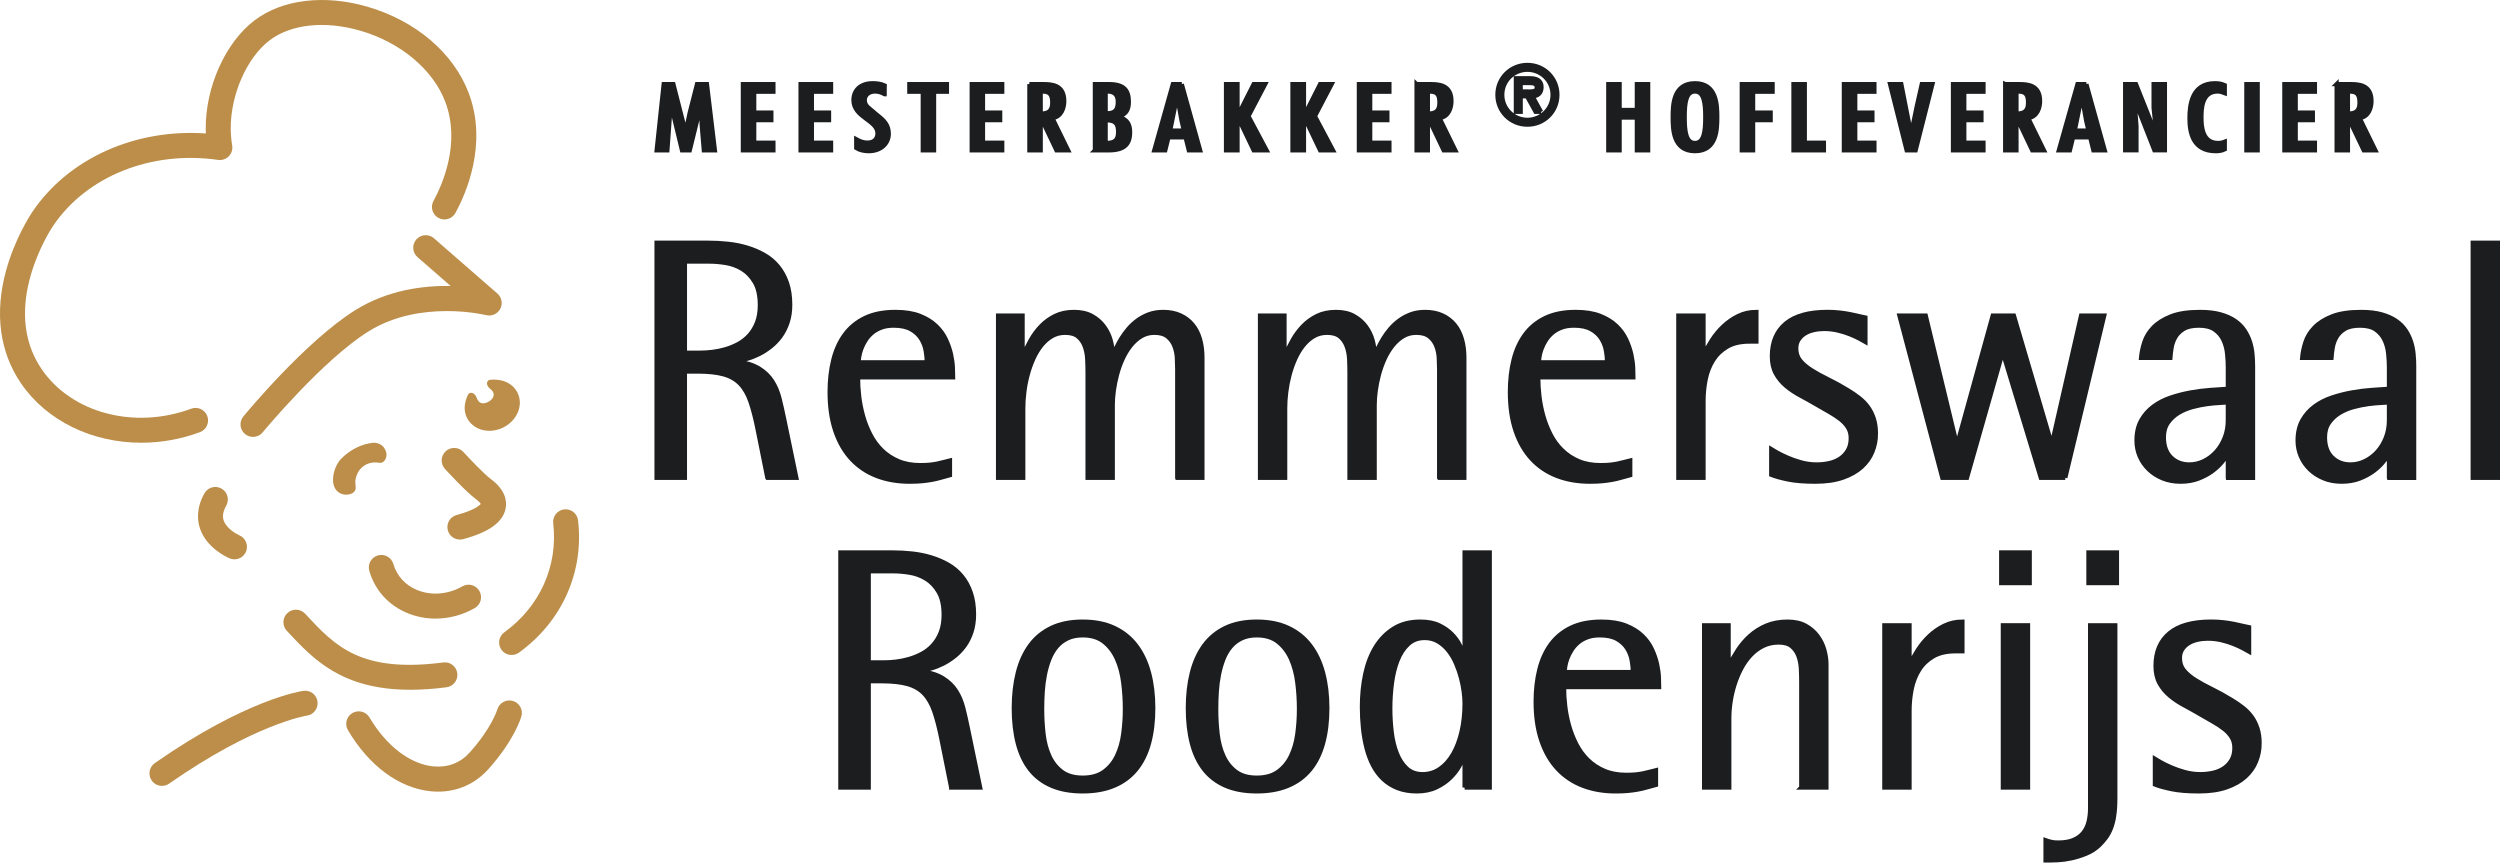<?xml version="1.0" encoding="UTF-8"?>
<svg xmlns="http://www.w3.org/2000/svg" viewBox="0 0 419.983 144.896">
  <g id="Layer_1" data-name="Layer 1">
    <g>
      <g>
        <path d="M42.505,73.398c-.471,0-.943-.157-1.335-.479-.896-.738-1.024-2.062-.287-2.958.422-.513,10.444-12.632,18.782-17.847,5.464-3.417,11.506-4.156,16.036-4.071l-5.562-4.847c-.875-.762-.966-2.09-.204-2.965.762-.874,2.091-.966,2.965-.204l10.662,9.29c.734.639.933,1.699.48,2.561-.452.862-1.44,1.297-2.38,1.06-.105-.026-11.077-2.695-19.769,2.741-7.754,4.849-17.666,16.833-17.765,16.954-.416.504-1.017.766-1.624.766Z" fill="#bc8e49"/>
        <path d="M77.257,90.646c-.928,0-1.776-.619-2.028-1.558-.301-1.121.364-2.274,1.485-2.575,2.974-.798,3.844-1.606,4.055-1.86-.096-.155-.343-.454-.869-.842-1.632-1.208-4.797-4.651-5.152-5.04-.783-.856-.724-2.186.133-2.969.856-.784,2.186-.725,2.969.132,1.237,1.353,3.567,3.77,4.55,4.498,2.528,1.869,2.779,3.733,2.545,4.968-.438,2.309-2.773,4.001-7.141,5.174-.183.049-.366.072-.546.072ZM80.815,84.746h.01-.01Z" fill="#bc8e49"/>
        <path d="M27.213,132.021c-.664,0-1.316-.312-1.725-.898-.665-.951-.432-2.262.52-2.927,15.362-10.729,24.579-12.087,24.964-12.139,1.151-.165,2.21.647,2.367,1.798.157,1.147-.644,2.205-1.79,2.365-.138.021-8.771,1.392-23.134,11.423-.367.256-.786.378-1.202.378Z" fill="#bc8e49"/>
        <path d="M68.939,115.876c-11.514,0-16.305-5.137-20.604-9.744l-.158-.168c-.792-.849-.746-2.179.103-2.971.849-.794,2.178-.747,2.971.102l.158.17c4.917,5.271,9.166,9.82,23.059,8.025,1.15-.158,2.205.663,2.354,1.814s-.664,2.205-1.815,2.354c-2.21.286-4.226.418-6.067.418Z" fill="#bc8e49"/>
        <path d="M85.951,110.033c-.652,0-1.295-.302-1.706-.871-.68-.941-.467-2.255.474-2.935,5.981-4.317,9.053-11.167,8.217-18.321-.135-1.153.69-2.197,1.843-2.332,1.16-.132,2.197.69,2.332,1.843,1.016,8.69-2.697,16.996-9.932,22.218-.372.269-.802.397-1.228.397Z" fill="#bc8e49"/>
        <path d="M73.168,103.919c-1.576,0-3.139-.288-4.599-.873-3.239-1.296-5.557-3.827-6.527-7.127-.327-1.113.31-2.282,1.424-2.609,1.114-.324,2.282.31,2.609,1.424.599,2.037,2.039,3.604,4.056,4.41,2.375.952,5.19.713,7.528-.637,1.004-.582,2.291-.234,2.871.77.58,1.006.236,2.291-.77,2.871-2.033,1.174-4.324,1.771-6.591,1.771Z" fill="#bc8e49"/>
        <path d="M39.39,93.964c-.269,0-.542-.052-.807-.162-.389-.162-3.834-1.683-4.974-4.981-.451-1.306-.69-3.396.732-5.939.567-1.013,1.848-1.376,2.86-.809,1.013.567,1.375,1.847.809,2.86-.536.959-.678,1.777-.432,2.502.441,1.302,2.052,2.241,2.636,2.493,1.061.458,1.559,1.689,1.107,2.754-.34.8-1.115,1.282-1.932,1.282Z" fill="#bc8e49"/>
        <path d="M23.742,74.378c-8.167,0-15.867-3.596-20.231-10.005C-.062,59.126-.928,52.599,1.006,45.499c1.478-5.424,4.123-9.445,4.419-9.886,6.065-9.014,17.306-14.025,29.153-13.193-.01-.23-.016-.459-.018-.688-.072-7.073,3.305-14.607,8.213-18.321C47.417-.105,54.487-.963,61.686,1.117c8.138,2.351,14.515,7.78,17.059,14.525,3.231,8.569-.487,16.934-2.235,20.132-.557,1.019-1.834,1.391-2.853.836-1.019-.557-1.393-1.834-.836-2.853,1.47-2.689,4.607-9.693,1.99-16.632-2.047-5.428-7.523-10.015-14.292-11.97-5.931-1.714-11.617-1.111-15.21,1.606-3.852,2.915-6.604,9.192-6.546,14.926.01.917.091,1.842.243,2.75.11.662-.102,1.336-.57,1.815-.469.48-1.142.705-1.802.611-11.222-1.615-22.099,2.74-27.721,11.095-.372.552-9.017,13.636-1.927,24.047,5.036,7.395,15.606,10.193,25.135,6.654,1.087-.406,2.298.15,2.702,1.238.404,1.088-.15,2.298-1.238,2.702-3.233,1.201-6.575,1.777-9.842,1.777Z" fill="#bc8e49"/>
        <path d="M73.601,132.99c-.407,0-.819-.021-1.235-.062-5.305-.524-10.375-4.265-13.911-10.26-.589-1-.257-2.288.743-2.878,1.001-.589,2.288-.257,2.878.743,2.805,4.756,6.806,7.825,10.703,8.211,2.432.241,4.556-.572,6.148-2.352,3.702-4.139,4.61-7.171,4.619-7.201.322-1.107,1.477-1.76,2.59-1.445,1.111.312,1.765,1.454,1.461,2.567-.043.158-1.106,3.929-5.537,8.882-2.212,2.472-5.181,3.794-8.459,3.794Z" fill="#bc8e49"/>
      </g>
      <path d="M64.846,76.912c.218-.636-.034-1.316-.368-1.751-.4-.521-1.053-.788-1.752-.785-1.932.169-3.944,1.175-5.436,2.722-1.217,1.253-1.975,4.179-.62,5.439.251.234.682.488,1.194.551.503.061,1.29-.031,1.695-.546.464-.59-.07-1.102.232-2.29.065-.256.331-1.244,1.242-1.927.814-.61,1.703-.647,2.056-.642.497.007.815.177,1.193-.03.381-.209.521-.618.563-.741Z" fill="#bc8e49"/>
      <path d="M78.19,67.499c.126-.495.402-1.323.657-1.443.666-.307,1.127.452,1.239.777.447,1.304,1.501.965,2.117.572.616-.393,1.236-1.258.117-2.107-.28-.214-.813-.888-.284-1.384.203-.192,1.106-.155,1.634-.099,1.582.168,2.94,1.107,3.452,2.588.639,1.834-.232,3.893-1.969,5.058-1.734,1.167-4.044,1.247-5.618.042-1.272-.971-1.726-2.519-1.346-4.004" fill="#bc8e49"/>
    </g>
  </g>
  <g id="Laag_2" data-name="Laag 2">
    <path d="M128.916,80.267l-1.622-8.075c-.373-1.863-.772-3.425-1.201-4.681-.429-1.258-1.001-2.264-1.719-3.018-.718-.755-1.643-1.29-2.781-1.607-1.135-.317-2.588-.476-4.359-.476h-2.178v17.858h-4.752v-39.486h8.692c1.099,0,2.209.059,3.326.181,1.118.12,2.183.335,3.198.642,1.016.308,1.966.713,2.852,1.216.884.503,1.649,1.142,2.29,1.914.644.774,1.152,1.69,1.524,2.754.373,1.06.559,2.3.559,3.716,0,1.099-.149,2.092-.447,2.976-.298.886-.694,1.663-1.189,2.334-.493.671-1.057,1.253-1.69,1.746-.634.494-1.275.904-1.927,1.23-.652.327-1.294.578-1.927.755-.633.176-1.202.285-1.705.322v.139c1.546.242,2.779.652,3.704,1.23.921.578,1.646,1.285,2.178,2.124.532.838.931,1.794,1.203,2.864.269,1.072.525,2.203.769,3.396l2.066,9.948h-4.861ZM127.658,51.26c0-1.602-.284-2.888-.852-3.856-.569-.969-1.277-1.709-2.124-2.222-.848-.512-1.761-.847-2.74-1.006-.976-.157-1.877-.237-2.696-.237h-4.19v15.314h2.625c.596,0,1.253-.042,1.971-.125.716-.085,1.448-.234,2.193-.447.745-.215,1.468-.508,2.166-.881.698-.373,1.318-.857,1.858-1.453.54-.596.974-1.309,1.299-2.138.325-.83.489-1.812.489-2.949Z" fill="#1b1d1f" stroke="#1b1d1f" stroke-miterlimit="10" stroke-width=".72"/>
    <path d="M144.132,63.388c0,1.006.064,2.068.195,3.186.13,1.118.351,2.222.655,3.311.308,1.091.718,2.134,1.23,3.13.513.998,1.162,1.878,1.944,2.642.782.764,1.704,1.369,2.766,1.816s2.292.671,3.689.671c.615,0,1.147-.024,1.594-.069.447-.048.85-.107,1.216-.181.362-.075.715-.159,1.06-.252s.713-.186,1.104-.28v2.459c-.559.149-1.08.293-1.565.434-.484.139-.982.256-1.494.349-.515.093-1.063.168-1.649.224s-1.272.085-2.054.085c-2.031,0-3.87-.318-5.52-.952-1.65-.632-3.059-1.579-4.234-2.835-1.172-1.258-2.08-2.827-2.723-4.708-.644-1.882-.965-4.072-.965-6.568,0-1.956.207-3.753.617-5.393.41-1.639,1.052-3.055,1.927-4.248.876-1.192,2.012-2.124,3.409-2.795,1.397-.671,3.093-1.006,5.086-1.006,1.621,0,2.984.218,4.095.655,1.108.439,2.019,1.003,2.737,1.692.718.689,1.272,1.456,1.663,2.305.391.847.674,1.677.854,2.486.176.811.278,1.562.305,2.251.03.689.044,1.22.044,1.592h-15.985ZM155.52,58.931c-.122-.716-.379-1.392-.769-2.026-.393-.633-.955-1.16-1.69-1.578-.738-.42-1.711-.63-2.922-.63-.82,0-1.533.117-2.139.351-.605.232-1.121.535-1.55.908-.429.373-.788.793-1.075,1.258-.29.466-.518.926-.684,1.382-.169.457-.284.891-.349,1.301-.068.41-.098.735-.098.977h11.456c0-.578-.061-1.225-.179-1.943Z" fill="#1b1d1f" stroke="#1b1d1f" stroke-miterlimit="10" stroke-width=".72"/>
    <path d="M197.771,80.267v-18.305c0-.52-.019-1.131-.056-1.829-.037-.699-.178-1.365-.42-1.998-.244-.633-.627-1.164-1.148-1.592-.525-.428-1.262-.644-2.215-.644-.82,0-1.558.196-2.212.586-.654.393-1.243.915-1.765,1.565-.525.654-.977,1.399-1.36,2.236-.383.84-.696,1.711-.938,2.613-.242.904-.425,1.799-.547,2.683-.12.886-.181,1.7-.181,2.446v12.24h-4.219v-17.634c0-.725-.02-1.485-.058-2.276-.037-.793-.176-1.519-.418-2.18-.242-.662-.615-1.206-1.118-1.634-.503-.428-1.229-.644-2.18-.644-.82,0-1.562.191-2.222.572-.661.383-1.253.899-1.775,1.551-.522.652-.972,1.402-1.355,2.249-.383.849-.698,1.743-.948,2.683-.254.942-.44,1.897-.559,2.866-.122.969-.183,1.89-.183,2.766v11.681h-4.221v-27.247h4.109v6.707h.108c.352-.855.776-1.722,1.27-2.598.491-.876,1.077-1.663,1.758-2.361.677-.699,1.468-1.267,2.371-1.706.901-.437,1.948-.655,3.137-.655s2.195.227,3.015.684c.818.456,1.487,1.038,2.009,1.746s.898,1.482,1.13,2.319c.232.84.349,1.641.349,2.405h.124c.112-.317.279-.713.503-1.189.222-.474.498-.977.823-1.509.327-.53.713-1.062,1.16-1.592.445-.532.962-1.011,1.548-1.439.586-.429,1.233-.772,1.941-1.035.708-.259,1.499-.39,2.375-.39,1.097,0,2.059.19,2.889.572.828.381,1.518.908,2.066,1.579.549.671.959,1.477,1.23,2.417.269.942.403,1.97.403,3.087v20.205h-4.219Z" fill="#1b1d1f" stroke="#1b1d1f" stroke-miterlimit="10" stroke-width=".72"/>
    <path d="M241.771,80.267v-18.305c0-.52-.019-1.131-.058-1.829-.037-.699-.176-1.365-.42-1.998-.241-.633-.623-1.164-1.148-1.592-.522-.428-1.26-.644-2.212-.644-.823,0-1.562.196-2.215.586-.654.393-1.241.915-1.765,1.565-.522.654-.976,1.399-1.358,2.236-.383.84-.694,1.711-.938,2.613-.244.904-.425,1.799-.545,2.683-.122.886-.183,1.7-.183,2.446v12.24h-4.221v-17.634c0-.725-.017-1.485-.054-2.276-.037-.793-.178-1.519-.42-2.18-.242-.662-.615-1.206-1.118-1.634-.503-.428-1.23-.644-2.18-.644-.82,0-1.56.191-2.22.572-.664.383-1.253.899-1.775,1.551-.522.652-.976,1.402-1.355,2.249-.383.849-.701,1.743-.952,2.683-.251.942-.437,1.897-.559,2.866s-.181,1.89-.181,2.766v11.681h-4.219v-27.247h4.107v6.707h.108c.354-.855.777-1.722,1.269-2.598.494-.876,1.08-1.663,1.758-2.361.679-.699,1.47-1.267,2.371-1.706.903-.437,1.95-.655,3.14-.655s2.195.227,3.013.684c.818.456,1.487,1.038,2.009,1.746.52.708.898,1.482,1.13,2.319.232.84.349,1.641.349,2.405h.124c.112-.317.28-.713.503-1.189.224-.474.498-.977.823-1.509.325-.53.711-1.062,1.158-1.592.447-.532.964-1.011,1.551-1.439.586-.429,1.233-.772,1.941-1.035.706-.259,1.497-.39,2.371-.39,1.099,0,2.063.19,2.891.572.828.381,1.516.908,2.066,1.579s.959,1.477,1.228,2.417c.271.942.407,1.97.407,3.087v20.205h-4.221Z" fill="#1b1d1f" stroke="#1b1d1f" stroke-miterlimit="10" stroke-width=".72"/>
    <path d="M258.411,63.388c0,1.006.066,2.068.195,3.186.132,1.118.351,2.222.657,3.311.308,1.091.718,2.134,1.23,3.13.511.998,1.16,1.878,1.943,2.642s1.706,1.369,2.766,1.816c1.064.447,2.293.671,3.689.671.617,0,1.147-.024,1.594-.069.447-.048.852-.107,1.216-.181.362-.075.716-.159,1.062-.252.344-.093.711-.186,1.104-.28v2.459c-.559.149-1.08.293-1.565.434-.484.139-.984.256-1.495.349-.513.093-1.062.168-1.65.224-.586.056-1.272.085-2.054.085-2.029,0-3.87-.318-5.518-.952-1.65-.632-3.06-1.579-4.234-2.835-1.174-1.258-2.081-2.827-2.725-4.708-.642-1.882-.964-4.072-.964-6.568,0-1.956.205-3.753.615-5.393.41-1.639,1.052-3.055,1.929-4.248.874-1.192,2.012-2.124,3.408-2.795,1.399-.671,3.093-1.006,5.088-1.006,1.619,0,2.984.218,4.093.655,1.108.439,2.021,1.003,2.739,1.692.716.689,1.27,1.456,1.663,2.305.39.847.674,1.677.852,2.486.176.811.28,1.562.307,2.251.029.689.042,1.22.042,1.592h-15.985ZM269.799,58.931c-.122-.716-.378-1.392-.769-2.026-.391-.633-.955-1.16-1.69-1.578-.737-.42-1.709-.63-2.921-.63-.82,0-1.531.117-2.137.351-.606.232-1.121.535-1.551.908-.427.373-.786.793-1.075,1.258-.29.466-.516.926-.684,1.382-.168.457-.285.891-.349,1.301-.066.41-.098.735-.098.977h11.457c0-.578-.061-1.225-.181-1.943Z" fill="#1b1d1f" stroke="#1b1d1f" stroke-miterlimit="10" stroke-width=".72"/>
    <path d="M293.859,57.379c-1.49,0-2.729.289-3.718.867-.986.578-1.773,1.336-2.361,2.278-.586.94-1.001,2.007-1.243,3.199-.242,1.192-.362,2.413-.362,3.662v12.882h-4.221v-27.247h4.221v6.483h.112c.335-.743.772-1.536,1.313-2.375s1.177-1.607,1.914-2.305c.737-.699,1.57-1.277,2.502-1.733.931-.457,1.948-.684,3.045-.684v4.973h-1.201Z" fill="#1b1d1f" stroke="#1b1d1f" stroke-miterlimit="10" stroke-width=".72"/>
    <path d="M315.139,72.834c0,1.062-.197,2.078-.588,3.047s-.998,1.826-1.817,2.571c-.82.745-1.872,1.341-3.157,1.789s-2.821.671-4.61.671c-1.883,0-3.425-.127-4.627-.378-1.199-.252-2.127-.508-2.779-.769v-4.304c.149.093.462.274.937.545.474.269,1.06.559,1.761.865.698.308,1.47.578,2.317.811.849.232,1.721.349,2.615.349.783,0,1.521-.085,2.222-.251.698-.169,1.302-.434,1.816-.798.511-.362.921-.82,1.23-1.369.308-.55.461-1.216.461-1.998,0-.689-.152-1.286-.461-1.789-.308-.503-.728-.964-1.257-1.384-.532-.418-1.152-.828-1.86-1.23-.708-.4-1.463-.833-2.263-1.299-.857-.503-1.724-.988-2.6-1.453-.876-.466-1.672-.996-2.39-1.594-.718-.595-1.299-1.294-1.746-2.095s-.671-1.778-.671-2.935c0-2.364.777-4.195,2.332-5.491,1.557-1.294,3.89-1.941,7.002-1.941.727,0,1.416.037,2.068.112.652.075,1.248.166,1.788.278.54.112,1.025.22,1.453.322.429.103.782.183,1.062.237v4.082c-.224-.13-.564-.317-1.019-.559-.457-.242-.989-.484-1.592-.728-.606-.241-1.277-.451-2.012-.628-.738-.176-1.506-.266-2.307-.266-.615,0-1.206.066-1.775.196s-1.067.33-1.494.601c-.43.269-.774.61-1.035,1.02s-.391.894-.391,1.453c0,.82.227,1.509.684,2.068.457.559,1.08,1.091,1.873,1.592.791.505,1.714,1.011,2.767,1.524,1.05.512,2.175,1.131,3.367,1.858.65.391,1.267.811,1.843,1.258.579.447,1.077.954,1.497,1.523.417.567.749,1.219.991,1.956.242.735.364,1.578.364,2.529Z" fill="#1b1d1f" stroke="#1b1d1f" stroke-miterlimit="10" stroke-width=".72"/>
    <path d="M346.953,80.267h-4.107l-6.343-20.903h-.112l-5.953,20.903h-4.136l-7.21-27.247h4.415l5.198,21.519h.112l5.951-21.519h3.55l6.287,21.35h.141l4.862-21.35h3.885l-6.541,27.247Z" fill="#1b1d1f" stroke="#1b1d1f" stroke-miterlimit="10" stroke-width=".72"/>
    <path d="M374.269,80.267v-3.828h-.112c-.205.335-.516.754-.937,1.257-.42.503-.948.993-1.592,1.467-.644.476-1.407.886-2.293,1.23-.884.345-1.894.518-3.032.518-1.097,0-2.1-.188-3.004-.559-.903-.373-1.68-.875-2.332-1.511-.652-.632-1.155-1.363-1.509-2.193-.354-.828-.532-1.699-.532-2.613,0-1.341.261-2.476.782-3.408.522-.931,1.213-1.714,2.07-2.347.857-.633,1.829-1.133,2.92-1.495,1.091-.364,2.202-.647,3.34-.852,1.135-.205,2.244-.345,3.325-.42,1.081-.075,2.049-.139,2.906-.196v-3.604c0-.726-.042-1.499-.127-2.32-.081-.818-.288-1.578-.613-2.276-.327-.699-.81-1.277-1.453-1.733-.643-.457-1.533-.686-2.669-.686-1.099,0-1.956.188-2.571.559-.615.374-1.081.835-1.397,1.384-.317.55-.527,1.136-.628,1.761-.103.623-.173,1.198-.21,1.719h-4.918c.074-.84.256-1.711.545-2.613.288-.904.796-1.733,1.523-2.488.727-.754,1.714-1.379,2.962-1.871,1.248-.494,2.869-.74,4.862-.74,1.341,0,2.491.134,3.45.405.96.269,1.772.633,2.432,1.089.66.457,1.192.987,1.592,1.594.401.605.708,1.243.925,1.914.213.671.352,1.355.417,2.054.066.698.098,1.374.098,2.026v18.779h-4.219ZM374.269,67.609c-.242.019-.679.041-1.313.069-.634.027-1.348.093-2.138.195-.793.103-1.622.271-2.49.503-.864.234-1.653.564-2.361.992-.708.429-1.294.974-1.76,1.634-.466.662-.699,1.477-.699,2.446,0,1.472.407,2.603,1.216,3.396.81.791,1.831,1.187,3.06,1.187.857,0,1.677-.191,2.459-.572.783-.383,1.472-.904,2.068-1.565.596-.662,1.07-1.445,1.426-2.347.352-.904.53-1.887.53-2.949v-2.989Z" fill="#1b1d1f" stroke="#1b1d1f" stroke-miterlimit="10" stroke-width=".72"/>
    <path d="M401.334,80.267v-3.828h-.112c-.205.335-.516.754-.937,1.257s-.948.993-1.592,1.467c-.644.476-1.407.886-2.293,1.23-.884.345-1.893.518-3.032.518-1.097,0-2.1-.188-3.004-.559-.903-.373-1.68-.875-2.332-1.511-.652-.632-1.155-1.363-1.509-2.193-.354-.828-.532-1.699-.532-2.613,0-1.341.261-2.476.783-3.408.522-.931,1.213-1.714,2.07-2.347.857-.633,1.829-1.133,2.92-1.495,1.091-.364,2.202-.647,3.34-.852,1.135-.205,2.244-.345,3.325-.42,1.08-.075,2.049-.139,2.906-.196v-3.604c0-.726-.042-1.499-.127-2.32-.081-.818-.288-1.578-.613-2.276-.327-.699-.81-1.277-1.453-1.733-.644-.457-1.533-.686-2.669-.686-1.099,0-1.956.188-2.571.559-.615.374-1.08.835-1.397,1.384-.317.55-.527,1.136-.628,1.761-.103.623-.173,1.198-.21,1.719h-4.918c.075-.84.256-1.711.545-2.613.288-.904.796-1.733,1.523-2.488.727-.754,1.714-1.379,2.962-1.871,1.248-.494,2.869-.74,4.862-.74,1.341,0,2.491.134,3.45.405.96.269,1.772.633,2.432,1.089.661.457,1.192.987,1.592,1.594.401.605.708,1.243.925,1.914.214.671.352,1.355.417,2.054.066.698.098,1.374.098,2.026v18.779h-4.219ZM401.334,67.609c-.242.019-.679.041-1.313.069-.633.027-1.348.093-2.137.195-.793.103-1.622.271-2.49.503-.864.234-1.653.564-2.361.992-.708.429-1.294.974-1.76,1.634-.466.662-.699,1.477-.699,2.446,0,1.472.406,2.603,1.216,3.396.81.791,1.831,1.187,3.061,1.187.857,0,1.677-.191,2.459-.572.782-.383,1.472-.904,2.068-1.565.596-.662,1.07-1.445,1.426-2.347.352-.904.53-1.887.53-2.949v-2.989Z" fill="#1b1d1f" stroke="#1b1d1f" stroke-miterlimit="10" stroke-width=".72"/>
    <path d="M415.403,80.267v-39.486h4.221v39.486h-4.221Z" fill="#1b1d1f" stroke="#1b1d1f" stroke-miterlimit="10" stroke-width=".72"/>
    <path d="M159.795,132.296l-1.622-8.075c-.373-1.863-.772-3.425-1.201-4.681-.429-1.258-1.001-2.264-1.719-3.018-.718-.755-1.643-1.29-2.781-1.607-1.135-.317-2.588-.476-4.359-.476h-2.178v17.858h-4.752v-39.486h8.692c1.099,0,2.208.059,3.326.181,1.118.12,2.183.335,3.197.642,1.016.308,1.966.713,2.852,1.216.884.503,1.649,1.142,2.29,1.914.644.774,1.152,1.69,1.524,2.754.373,1.06.559,2.3.559,3.716,0,1.099-.149,2.092-.447,2.976-.298.886-.694,1.663-1.189,2.334-.493.671-1.057,1.253-1.69,1.746-.634.494-1.275.904-1.927,1.23-.652.327-1.294.578-1.927.755-.633.176-1.202.285-1.706.322v.139c1.546.242,2.779.652,3.704,1.23.921.578,1.646,1.285,2.178,2.124.532.838.931,1.794,1.203,2.864.269,1.072.525,2.203.769,3.396l2.066,9.948h-4.861ZM158.536,103.289c0-1.602-.284-2.888-.852-3.856-.569-.969-1.277-1.709-2.124-2.222-.849-.512-1.761-.847-2.74-1.006-.976-.157-1.877-.237-2.696-.237h-4.19v15.314h2.625c.596,0,1.253-.042,1.971-.125.716-.085,1.448-.234,2.193-.447.745-.215,1.468-.508,2.166-.881.698-.373,1.318-.857,1.858-1.453.54-.596.974-1.309,1.299-2.138.325-.83.489-1.812.489-2.949Z" fill="#1b1d1f" stroke="#1b1d1f" stroke-miterlimit="10" stroke-width=".72"/>
    <path d="M193.732,118.967c0,2.198-.237,4.163-.711,5.896s-1.197,3.196-2.166,4.388-2.198,2.105-3.689,2.737c-1.49.633-3.25.952-5.282.952s-3.777-.318-5.24-.952c-1.461-.632-2.659-1.545-3.591-2.737s-1.619-2.656-2.066-4.388c-.447-1.733-.671-3.697-.671-5.896,0-2.181.224-4.16.671-5.94.447-1.778,1.135-3.306,2.066-4.583.931-1.275,2.129-2.263,3.591-2.962,1.463-.698,3.211-1.047,5.24-1.047s3.792.349,5.282,1.047c1.49.699,2.72,1.687,3.689,2.962.969,1.277,1.692,2.805,2.166,4.583.474,1.78.711,3.758.711,5.94ZM188.983,119.133c0-1.489-.095-2.976-.281-4.456-.186-1.482-.539-2.81-1.06-3.982-.522-1.175-1.243-2.129-2.168-2.866-.921-.735-2.117-1.104-3.59-1.104-.969,0-1.812.169-2.527.505-.718.335-1.328.796-1.832,1.382-.501.588-.911,1.282-1.23,2.083-.315.801-.567,1.662-.754,2.585-.186.921-.313,1.882-.378,2.878-.064.998-.098,1.99-.098,2.976,0,1.399.08,2.786.237,4.165.159,1.379.484,2.613.979,3.702.494,1.091,1.189,1.97,2.083,2.64.894.671,2.066,1.006,3.519,1.006,1.473,0,2.669-.335,3.59-1.006.925-.671,1.646-1.55,2.168-2.64.522-1.089.874-2.324,1.06-3.702.186-1.379.281-2.766.281-4.165Z" fill="#1b1d1f" stroke="#1b1d1f" stroke-miterlimit="10" stroke-width=".72"/>
    <path d="M222.976,118.967c0,2.198-.237,4.163-.713,5.896-.474,1.733-1.196,3.196-2.164,4.388s-2.198,2.105-3.689,2.737c-1.49.633-3.252.952-5.282.952s-3.778-.318-5.24-.952c-1.462-.632-2.659-1.545-3.591-2.737s-1.621-2.656-2.068-4.388c-.447-1.733-.671-3.697-.671-5.896,0-2.181.224-4.16.671-5.94.447-1.778,1.136-3.306,2.068-4.583.931-1.275,2.129-2.263,3.591-2.962,1.461-.698,3.209-1.047,5.24-1.047s3.792.349,5.282,1.047c1.49.699,2.72,1.687,3.689,2.962.969,1.277,1.69,2.805,2.164,4.583.476,1.78.713,3.758.713,5.94ZM218.225,119.133c0-1.489-.093-2.976-.279-4.456-.186-1.482-.54-2.81-1.062-3.982-.522-1.175-1.243-2.129-2.166-2.866-.921-.735-2.119-1.104-3.591-1.104-.969,0-1.812.169-2.529.505-.718.335-1.328.796-1.831,1.382-.503.588-.913,1.282-1.23,2.083-.317.801-.567,1.662-.754,2.585-.186.921-.313,1.882-.378,2.878-.066.998-.098,1.99-.098,2.976,0,1.399.08,2.786.237,4.165.157,1.379.484,2.613.979,3.702.493,1.091,1.187,1.97,2.081,2.64.894.671,2.068,1.006,3.521,1.006,1.472,0,2.669-.335,3.591-1.006.923-.671,1.645-1.55,2.166-2.64.522-1.089.876-2.324,1.062-3.702.186-1.379.279-2.766.279-4.165Z" fill="#1b1d1f" stroke="#1b1d1f" stroke-miterlimit="10" stroke-width=".72"/>
    <path d="M246.045,132.296v-5.254h-.112c-.149.447-.41,1.006-.783,1.677s-.877,1.318-1.511,1.943c-.633.623-1.416,1.16-2.347,1.607-.931.447-2.02.671-3.269.671-1.211,0-2.283-.183-3.215-.545-.931-.364-1.741-.871-2.43-1.524-.689-.65-1.262-1.419-1.719-2.305-.457-.884-.82-1.853-1.089-2.906-.271-1.052-.466-2.166-.588-3.338-.122-1.176-.181-2.366-.181-3.577,0-1.958.186-3.801.559-5.535.373-1.731.96-3.245,1.76-4.541.803-1.294,1.817-2.324,3.047-3.088,1.23-.764,2.701-1.145,4.415-1.145,1.285,0,2.358.208,3.215.628.857.418,1.565.918,2.124,1.495.559.578.991,1.177,1.299,1.802.307.623.544,1.142.713,1.551h.112v-17.103h4.219v39.486h-4.219ZM246.045,118.156c0-.54-.047-1.182-.14-1.929-.093-.743-.247-1.526-.461-2.347-.215-.818-.494-1.629-.838-2.43-.345-.801-.769-1.518-1.272-2.153-.503-.632-1.085-1.145-1.746-1.536-.662-.391-1.412-.588-2.249-.588-1.118,0-2.049.351-2.794,1.048-.745.699-1.338,1.607-1.775,2.725-.439,1.118-.75,2.385-.937,3.801-.186,1.416-.279,2.842-.279,4.275,0,1.324.078,2.647.237,3.97s.444,2.505.854,3.548c.41,1.043.964,1.892,1.661,2.542.699.654,1.597.979,2.698.979,1.06,0,2.025-.298,2.891-.894.867-.596,1.607-1.426,2.222-2.486.615-1.063,1.089-2.32,1.424-3.773.335-1.453.505-3.037.505-4.751Z" fill="#1b1d1f" stroke="#1b1d1f" stroke-miterlimit="10" stroke-width=".72"/>
    <path d="M262.741,115.417c0,1.006.064,2.068.196,3.186.129,1.118.349,2.222.655,3.311.308,1.091.716,2.134,1.23,3.13.513.998,1.16,1.878,1.943,2.642s1.704,1.369,2.767,1.816c1.06.447,2.29.671,3.689.671.613,0,1.145-.024,1.592-.069.447-.048.852-.107,1.216-.181.362-.075.716-.159,1.062-.252.344-.093.713-.186,1.102-.28v2.459c-.559.149-1.08.293-1.565.434-.484.139-.982.256-1.494.349-.513.093-1.062.168-1.65.224-.586.056-1.27.085-2.053.085-2.032,0-3.872-.318-5.52-.952-1.65-.632-3.061-1.579-4.234-2.835-1.174-1.258-2.081-2.827-2.725-4.708-.642-1.882-.964-4.072-.964-6.568,0-1.956.205-3.753.615-5.393.41-1.639,1.053-3.055,1.927-4.248.877-1.192,2.012-2.124,3.411-2.795,1.396-.671,3.093-1.006,5.084-1.006,1.622,0,2.986.218,4.095.655,1.108.439,2.02,1.003,2.739,1.692.716.689,1.272,1.456,1.661,2.305.393.847.676,1.677.854,2.486.176.811.279,1.562.307,2.251.029.689.042,1.22.042,1.592h-15.985ZM274.129,110.959c-.122-.716-.378-1.392-.769-2.026-.391-.633-.955-1.16-1.69-1.578-.737-.42-1.711-.63-2.92-.63-.82,0-1.534.117-2.139.351-.605.232-1.123.535-1.55.908-.43.373-.789.793-1.077,1.258-.288.466-.517.926-.684,1.382-.168.457-.284.891-.349,1.301-.066.41-.098.735-.098.977h11.458c0-.578-.061-1.225-.181-1.943Z" fill="#1b1d1f" stroke="#1b1d1f" stroke-miterlimit="10" stroke-width=".72"/>
    <path d="M302.604,132.296v-17.634c0-.725-.019-1.485-.056-2.276-.037-.793-.176-1.519-.42-2.18-.241-.662-.62-1.206-1.131-1.634-.511-.428-1.243-.644-2.193-.644s-1.817.191-2.6.572c-.783.383-1.48.899-2.095,1.551-.615.652-1.147,1.402-1.594,2.249-.447.849-.82,1.743-1.118,2.683-.298.942-.522,1.897-.671,2.866s-.224,1.89-.224,2.766v11.681h-4.219v-27.247h4.107v6.707h.112c.41-.855.904-1.722,1.482-2.598s1.258-1.663,2.041-2.361c.783-.699,1.69-1.267,2.724-1.706,1.035-.437,2.222-.655,3.563-.655,1.192,0,2.198.227,3.018.684.82.456,1.49,1.038,2.012,1.746.522.708.898,1.482,1.131,2.319.234.84.349,1.641.349,2.405v20.706h-4.219Z" fill="#1b1d1f" stroke="#1b1d1f" stroke-miterlimit="10" stroke-width=".72"/>
    <path d="M328.468,109.408c-1.49,0-2.73.289-3.717.867-.988.578-1.773,1.336-2.363,2.278-.586.94-.999,2.007-1.243,3.199-.241,1.192-.362,2.413-.362,3.662v12.882h-4.221v-27.247h4.221v6.483h.112c.335-.743.772-1.536,1.314-2.375.539-.838,1.177-1.607,1.914-2.305.735-.699,1.568-1.277,2.5-1.733.931-.457,1.948-.684,3.047-.684v4.973h-1.201Z" fill="#1b1d1f" stroke="#1b1d1f" stroke-miterlimit="10" stroke-width=".72"/>
    <path d="M336.195,97.952v-5.142h4.778v5.142h-4.778ZM336.472,132.296v-27.247h4.22v27.247h-4.22Z" fill="#1b1d1f" stroke="#1b1d1f" stroke-miterlimit="10" stroke-width=".72"/>
    <path d="M355.155,137.06c-.13.83-.315,1.541-.555,2.139-.241.595-.518,1.102-.833,1.523-.313.418-.657.815-1.026,1.187-.666.652-1.438,1.155-2.312,1.509s-1.716.615-2.527.783c-.81.168-1.528.266-2.151.293-.623.029-1.02.042-1.189.042h-.921v-3.382c.168.061.322.11.461.151.14.041.29.081.447.12.159.041.332.071.518.091.186.02.418.031.698.031,1.043,0,1.91-.151,2.598-.449.691-.298,1.24-.708,1.65-1.23.41-.523.698-1.138.867-1.846.166-.708.251-1.463.251-2.266v-30.707h4.221v28.951c0,1.211-.066,2.232-.195,3.061ZM350.85,97.952v-5.142h4.778v5.142h-4.778Z" fill="#1b1d1f" stroke="#1b1d1f" stroke-miterlimit="10" stroke-width=".72"/>
    <path d="M379.591,124.862c0,1.062-.195,2.078-.588,3.047-.39.969-.996,1.826-1.816,2.571-.82.745-1.873,1.341-3.157,1.789-1.287.447-2.823.671-4.612.671-1.882,0-3.423-.127-4.625-.378-1.201-.252-2.127-.508-2.781-.769v-4.304c.149.093.462.274.937.545.476.269,1.062.559,1.761.865.698.308,1.472.578,2.319.811.847.232,1.719.349,2.613.349.783,0,1.523-.085,2.222-.251.698-.169,1.302-.434,1.816-.798.513-.362.923-.82,1.229-1.369.308-.55.462-1.216.462-1.998,0-.689-.154-1.286-.462-1.789-.306-.503-.726-.964-1.257-1.384-.532-.418-1.15-.828-1.858-1.23-.708-.4-1.463-.833-2.264-1.299-.857-.503-1.722-.988-2.6-1.453-.874-.466-1.672-.996-2.388-1.594-.718-.595-1.301-1.294-1.748-2.095s-.671-1.778-.671-2.935c0-2.364.779-4.195,2.334-5.491,1.555-1.294,3.889-1.941,7.002-1.941.725,0,1.416.037,2.066.112.654.075,1.25.166,1.788.278.542.112,1.026.22,1.453.322.43.103.783.183,1.064.237v4.082c-.224-.13-.566-.317-1.021-.559-.456-.242-.987-.484-1.592-.728-.606-.241-1.277-.451-2.012-.628-.737-.176-1.506-.266-2.305-.266-.617,0-1.208.066-1.775.196-.569.13-1.067.33-1.495.601-.429.269-.774.61-1.035,1.02s-.39.894-.39,1.453c0,.82.227,1.509.684,2.068.456.559,1.081,1.091,1.871,1.592.791.505,1.714,1.011,2.767,1.524,1.052.512,2.175,1.131,3.367,1.858.652.391,1.267.811,1.844,1.258s1.075.954,1.495,1.523c.418.567.75,1.219.991,1.956.244.735.364,1.578.364,2.529Z" fill="#1b1d1f" stroke="#1b1d1f" stroke-miterlimit="10" stroke-width=".72"/>
    <g>
      <polygon points="272.09 14.128 272.09 18.467 274.973 18.467 274.973 14.128 276.886 14.128 276.886 25.262 274.973 25.262 274.973 19.754 272.09 19.754 272.09 25.262 270.176 25.262 270.176 14.128 272.09 14.128" fill="#1b1d1f" stroke="#1b1d1f" stroke-miterlimit="10" stroke-width=".7"/>
      <path d="M283.024,19.686c0,2.368.213,4.329,1.721,4.329s1.724-1.961,1.724-4.329-.22-4.312-1.724-4.312-1.721,1.955-1.721,4.312M288.495,19.686c0,2.015-.041,5.714-3.75,5.714s-3.746-3.699-3.746-5.714c0-2.002.041-5.708,3.746-5.708s3.75,3.706,3.75,5.708" fill="#1b1d1f" stroke="#1b1d1f" stroke-miterlimit="10" stroke-width=".7"/>
      <polygon points="297.79 14.128 297.79 15.415 294.517 15.415 294.517 18.907 297.464 18.907 297.464 20.191 294.517 20.191 294.517 25.262 292.6 25.262 292.6 14.128 297.79 14.128" fill="#1b1d1f" stroke="#1b1d1f" stroke-miterlimit="10" stroke-width=".7"/>
      <polygon points="303.199 14.128 303.199 23.968 306.41 23.968 306.41 25.262 301.285 25.262 301.285 14.128 303.199 14.128" fill="#1b1d1f" stroke="#1b1d1f" stroke-miterlimit="10" stroke-width=".7"/>
      <polygon points="314.895 14.128 314.895 15.415 311.674 15.415 311.674 18.907 314.557 18.907 314.557 20.191 311.674 20.191 311.674 23.968 314.895 23.968 314.895 25.262 309.753 25.262 309.753 14.128 314.895 14.128" fill="#1b1d1f" stroke="#1b1d1f" stroke-miterlimit="10" stroke-width=".7"/>
      <polygon points="319.414 14.128 321.057 22.501 321.091 22.501 321.185 21.8 321.954 18.057 322.838 14.128 324.647 14.128 321.819 25.262 320.298 25.262 317.504 14.128 319.414 14.128" fill="#1b1d1f" stroke="#1b1d1f" stroke-miterlimit="10" stroke-width=".7"/>
      <polygon points="333.217 14.128 333.217 15.415 329.992 15.415 329.992 18.907 332.875 18.907 332.875 20.191 329.992 20.191 329.992 23.968 333.217 23.968 333.217 25.262 328.082 25.262 328.082 14.128 333.217 14.128" fill="#1b1d1f" stroke="#1b1d1f" stroke-miterlimit="10" stroke-width=".7"/>
      <path d="M340.693,17.302c0-1.06-.166-1.944-1.626-1.917h-.308v3.672c1.443.078,1.934-.633,1.934-1.755M336.852,14.128h2.293c1.392,0,3.58.061,3.58,2.845,0,1.05-.403,2.642-1.992,2.869l2.659,5.42h-1.995l-2.598-5.45h-.041v5.45h-1.907v-11.134Z" fill="#1b1d1f" stroke="#1b1d1f" stroke-miterlimit="10" stroke-width=".7"/>
      <path d="M350.465,20.326l-.728-4.034h-.031l-1.148,5.64h2.286l-.379-1.606ZM350.502,14.128l3.096,11.134h-1.931l-.535-2.178h-2.862l-.535,2.178h-1.883l3.143-11.134h1.507Z" fill="#1b1d1f" stroke="#1b1d1f" stroke-miterlimit="10" stroke-width=".7"/>
      <polygon points="358.628 17.43 358.917 21.17 358.917 25.255 357.006 25.255 357.006 14.128 358.839 14.128 362.209 22.586 362.243 22.555 361.786 18.101 361.786 14.128 363.696 14.128 363.696 25.255 361.918 25.255 358.554 16.678 358.513 16.716 358.628 17.43" fill="#1b1d1f" stroke="#1b1d1f" stroke-miterlimit="10" stroke-width=".7"/>
      <path d="M373.756,15.652c-.386-.152-.783-.278-1.223-.278-2.669,0-2.7,3.005-2.7,4.39,0,1.477.156,4.251,2.774,4.251.417,0,.786-.071,1.148-.22v1.294c-.481.237-.972.312-1.524.312-3.902,0-4.417-3.198-4.417-5.528,0-2.225.359-5.894,4.282-5.894.637,0,1.108.078,1.66.328v1.345Z" fill="#1b1d1f" stroke="#1b1d1f" stroke-miterlimit="10" stroke-width=".7"/>
      <rect x="377.37" y="14.128" width="1.91" height="11.134" fill="#1b1d1f" stroke="#1b1d1f" stroke-miterlimit="10" stroke-width=".7"/>
      <polygon points="388.897 14.128 388.897 15.415 385.669 15.415 385.669 18.907 388.548 18.907 388.548 20.191 385.669 20.191 385.669 23.968 388.897 23.968 388.897 25.262 383.752 25.262 383.752 14.128 388.897 14.128" fill="#1b1d1f" stroke="#1b1d1f" stroke-miterlimit="10" stroke-width=".7"/>
      <path d="M396.377,17.302c0-1.06-.173-1.944-1.623-1.917h-.312v3.672c1.443.078,1.934-.633,1.934-1.755M392.532,14.128h2.297c1.392,0,3.57.061,3.57,2.845,0,1.05-.4,2.642-1.982,2.869l2.656,5.42h-1.988l-2.601-5.45h-.041v5.45h-1.91v-11.134Z" fill="#1b1d1f" stroke="#1b1d1f" stroke-miterlimit="10" stroke-width=".7"/>
    </g>
    <g>
      <polygon points="113.128 14.128 115.181 22.162 115.215 22.162 115.276 21.702 115.841 19.026 117.088 14.128 118.768 14.128 120.106 25.262 118.233 25.262 117.887 21.109 117.776 19.046 117.735 17.579 117.698 17.579 117.376 19.178 115.882 25.262 114.564 25.262 112.712 17.579 112.678 17.579 112.122 25.262 110.303 25.262 111.489 14.128 113.128 14.128" fill="#1b1d1f" stroke="#1b1d1f" stroke-miterlimit="10" stroke-width=".7"/>
      <polygon points="129.933 14.128 129.933 15.415 126.708 15.415 126.708 18.907 129.587 18.907 129.587 20.191 126.708 20.191 126.708 23.968 129.933 23.968 129.933 25.262 124.794 25.262 124.794 14.128 129.933 14.128" fill="#1b1d1f" stroke="#1b1d1f" stroke-miterlimit="10" stroke-width=".7"/>
      <polygon points="139.62 14.128 139.62 15.415 136.395 15.415 136.395 18.907 139.278 18.907 139.278 20.191 136.395 20.191 136.395 23.968 139.62 23.968 139.62 25.262 134.485 25.262 134.485 14.128 139.62 14.128" fill="#1b1d1f" stroke="#1b1d1f" stroke-miterlimit="10" stroke-width=".7"/>
      <path d="M148.613,15.838c-.501-.281-.979-.464-1.629-.464-1.05,0-1.704.661-1.704,1.423,0,.491.152.833.538,1.209l1.45,1.23c1.307,1.02,2.046,1.755,2.046,3.265,0,1.555-1.26,2.9-3.38,2.9-.745,0-1.514-.159-2.1-.528v-1.49c.573.318,1.145.576,1.89.576,1.182,0,1.683-.722,1.683-1.555,0-2.205-4.038-2.649-4.038-5.579,0-1.565,1.07-2.845,3.232-2.845.725,0,1.412.088,2.026.373l-.014,1.487Z" fill="#1b1d1f" stroke="#1b1d1f" stroke-miterlimit="10" stroke-width=".7"/>
      <polygon points="159.084 14.128 159.084 15.415 156.922 15.415 156.922 25.262 155.015 25.262 155.015 15.415 152.756 15.415 152.756 14.128 159.084 14.128" fill="#1b1d1f" stroke="#1b1d1f" stroke-miterlimit="10" stroke-width=".7"/>
      <polygon points="168.375 14.128 168.375 15.415 165.14 15.415 165.14 18.907 168.029 18.907 168.029 20.191 165.14 20.191 165.14 23.968 168.375 23.968 168.375 25.262 163.236 25.262 163.236 14.128 168.375 14.128" fill="#1b1d1f" stroke="#1b1d1f" stroke-miterlimit="10" stroke-width=".7"/>
      <g>
        <path d="M176.765,17.302c0-1.06-.176-1.944-1.623-1.917h-.305v3.672c1.423.078,1.927-.633,1.927-1.755M172.924,14.128h2.293c1.392,0,3.577.061,3.577,2.845,0,1.05-.403,2.642-1.988,2.869l2.652,5.42h-1.988l-2.598-5.45h-.034v5.45h-1.914v-11.134Z" fill="#1b1d1f" stroke="#1b1d1f" stroke-miterlimit="10" stroke-width=".7"/>
        <path d="M185.748,24.005c1.66.051,2.083-.61,2.083-1.839,0-1.22-.325-1.988-2.083-1.958v3.797ZM186.077,15.378h-.328v3.648c1.778.061,2.029-.796,2.029-1.971,0-.874-.39-1.68-1.7-1.677M183.929,25.262v-11.134h2.395c2.595,0,3.319,1.108,3.319,2.981,0,1.094-.284,2.158-1.812,2.466v.031c1.646.396,2.022,1.372,2.022,2.612,0,2.046-.972,3.045-3.628,3.045h-2.297Z" fill="#1b1d1f" stroke="#1b1d1f" stroke-miterlimit="10" stroke-width=".7"/>
      </g>
      <path d="M198.498,20.326l-.728-4.034h-.037l-1.145,5.64h2.29l-.379-1.606ZM198.535,14.128l3.096,11.134h-1.927l-.542-2.178h-2.862l-.538,2.178h-1.866l3.13-11.134h1.511Z" fill="#1b1d1f" stroke="#1b1d1f" stroke-miterlimit="10" stroke-width=".7"/>
      <polygon points="207.901 14.128 207.901 19.47 210.601 14.128 212.562 14.128 209.737 19.517 212.799 25.262 210.601 25.262 207.901 19.615 207.901 25.262 205.957 25.262 205.957 14.128 207.901 14.128" fill="#1b1d1f" stroke="#1b1d1f" stroke-miterlimit="10" stroke-width=".7"/>
      <polygon points="219.062 14.128 219.062 19.47 221.762 14.128 223.726 14.128 220.905 19.517 223.957 25.262 221.762 25.262 219.062 19.615 219.062 25.262 217.121 25.262 217.121 14.128 219.062 14.128" fill="#1b1d1f" stroke="#1b1d1f" stroke-miterlimit="10" stroke-width=".7"/>
      <polygon points="233.418 14.128 233.418 15.415 230.189 15.415 230.189 18.907 233.072 18.907 233.072 20.191 230.189 20.191 230.189 23.968 233.418 23.968 233.418 25.262 228.279 25.262 228.279 14.128 233.418 14.128" fill="#1b1d1f" stroke="#1b1d1f" stroke-miterlimit="10" stroke-width=".7"/>
      <g>
        <path d="M241.808,17.302c0-1.06-.163-1.944-1.623-1.917h-.305v3.672c1.436.078,1.927-.633,1.927-1.755M237.967,14.128h2.297c1.392,0,3.577.061,3.577,2.845,0,1.05-.4,2.642-1.992,2.869l2.656,5.42h-1.985l-2.598-5.45h-.041v5.45h-1.914v-11.134Z" fill="#1b1d1f" stroke="#1b1d1f" stroke-miterlimit="10" stroke-width=".7"/>
        <path d="M255.472,13.955v1.402h.867c.765,0,1.819.135,1.819-.634,0-.715-.6-.769-1.284-.769h-1.402ZM258.9,18.789h-.935l-1.446-2.608h-1.047v2.608h-.82v-5.647h2.378c1.026,0,1.944.305,1.944,1.494,0,1.111-.749,1.524-1.511,1.545l1.436,2.608ZM252.373,15.926c0,2.368,1.924,4.204,4.221,4.204s4.227-1.836,4.227-4.204-1.921-4.204-4.227-4.204-4.221,1.832-4.221,4.204M251.553,15.926c0-2.801,2.229-5.023,5.04-5.023s5.044,2.222,5.044,5.023-2.225,5.02-5.044,5.02-5.04-2.225-5.04-5.02" fill="#1b1d1f" stroke="#1b1d1f" stroke-miterlimit="10" stroke-width=".7"/>
      </g>
    </g>
  </g>
</svg>